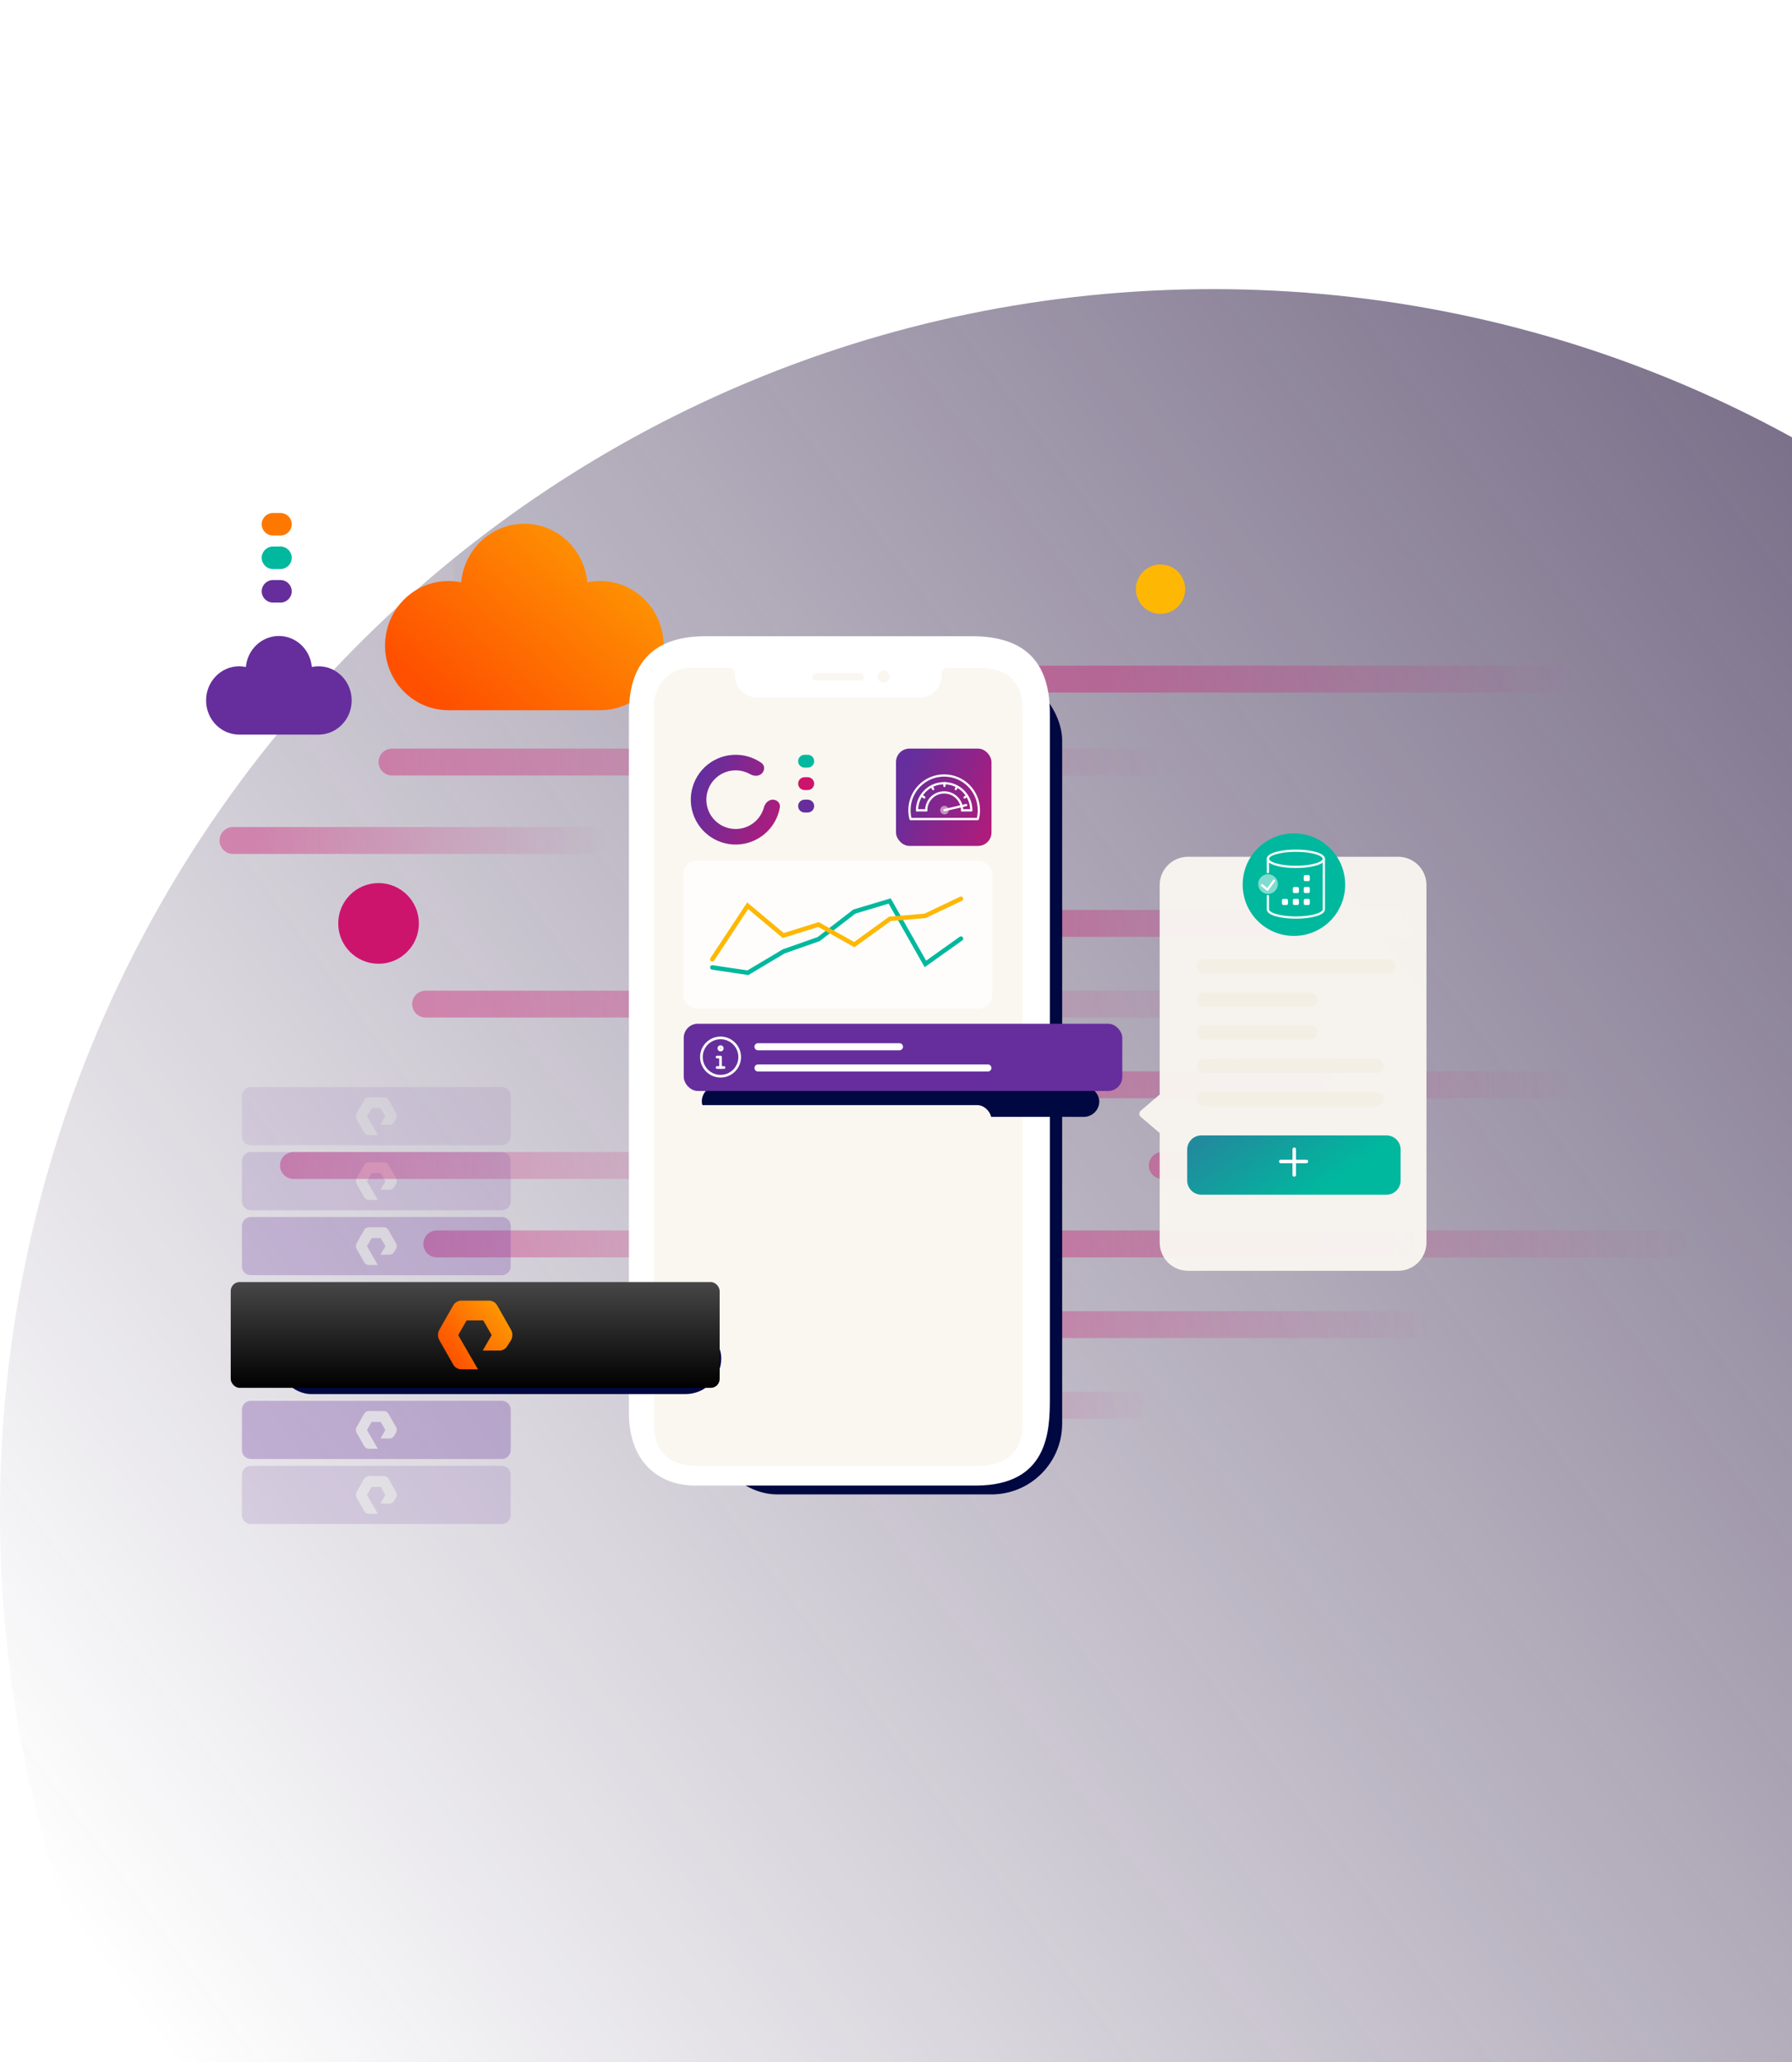 <svg width="800" height="920" viewBox="0 0 800 920" fill="none" xmlns="http://www.w3.org/2000/svg">
<g clip-path="url(#clip0)">
<path d="M541.5 1221C242.438 1221 0 976.548 0 675C0 373.452 242.438 129 541.5 129C840.559 129 1083 373.452 1083 675C1083 976.548 840.559 1221 541.5 1221Z" fill="url(#paint0_linear)" style="mix-blend-mode:multiply"/>
<g opacity="0.4">
<line x1="433" y1="303" x2="726" y2="303" stroke="url(#paint1_linear)" stroke-width="12" stroke-linecap="round"/>
<line x1="356.281" y1="627" x2="525.32" y2="627" stroke="url(#paint2_linear)" stroke-width="12" stroke-linecap="round"/>
<line x1="457.16" y1="555" x2="790.476" y2="555" stroke="url(#paint3_linear)" stroke-width="12" stroke-linecap="round"/>
<line x1="195" y1="555" x2="371" y2="555" stroke="url(#paint4_linear)" stroke-width="12" stroke-linecap="round"/>
<line x1="452.684" y1="412" x2="653.572" y2="412" stroke="url(#paint5_linear)" stroke-width="12" stroke-linecap="round"/>
<line x1="175" y1="340" x2="532" y2="340" stroke="url(#paint6_linear)" stroke-width="12" stroke-linecap="round"/>
<line x1="423.332" y1="591" x2="681.214" y2="591" stroke="url(#paint7_linear)" stroke-width="12" stroke-linecap="round"/>
<line x1="429" y1="484" x2="737" y2="484" stroke="url(#paint8_linear)" stroke-width="12" stroke-linecap="round"/>
<line x1="131" y1="520" x2="336" y2="520" stroke="url(#paint9_linear)" stroke-width="12" stroke-linecap="round"/>
<line x1="518.883" y1="520" x2="605.784" y2="520" stroke="url(#paint10_linear)" stroke-width="12" stroke-linecap="round"/>
<line x1="190" y1="448" x2="577" y2="448" stroke="url(#paint11_linear)" stroke-width="12" stroke-linecap="round"/>
<line x1="104" y1="375" x2="265" y2="375" stroke="url(#paint12_linear)" stroke-width="12" stroke-linecap="round"/>
</g>
<g opacity="0.3">
<path fill-rule="evenodd" clip-rule="evenodd" d="M112 625C109.791 625 108 626.791 108 629V646.965C108 649.174 109.791 650.965 112 650.965H224C226.209 650.965 228 649.174 228 646.965V629C228 626.791 226.209 625 224 625H112ZM164.604 646.405H168.68L163.828 638.017L165.898 634.412H169.974L172.045 638.017L169.845 641.818H173.921C174.762 641.818 175.539 641.359 175.927 640.638L176.833 639.196C177.221 638.41 177.221 637.492 176.833 636.771L173.404 630.742C173.015 630.021 172.239 629.563 171.398 629.563H164.604C163.828 629.563 162.987 630.021 162.599 630.742L159.169 636.771C158.781 637.558 158.781 638.475 159.169 639.196L162.599 645.225C162.987 645.946 163.763 646.405 164.604 646.405Z" fill="#662E9C"/>
</g>
<g opacity="0.15">
<path fill-rule="evenodd" clip-rule="evenodd" d="M112 654C109.791 654 108 655.791 108 658V675.965C108 678.174 109.791 679.965 112 679.965H224C226.209 679.965 228 678.174 228 675.965V658C228 655.791 226.209 654 224 654H112ZM164.604 675.405H168.68L163.828 667.017L165.898 663.412H169.974L172.045 667.017L169.845 670.818H173.921C174.762 670.818 175.539 670.359 175.927 669.638L176.833 668.196C177.221 667.41 177.221 666.492 176.833 665.771L173.404 659.742C173.015 659.021 172.239 658.563 171.398 658.563H164.604C163.828 658.563 162.987 659.021 162.599 659.742L159.169 665.771C158.781 666.558 158.781 667.475 159.169 668.196L162.599 674.225C162.987 674.946 163.763 675.405 164.604 675.405Z" fill="#662E9C"/>
</g>
<g opacity="0.25">
<path fill-rule="evenodd" clip-rule="evenodd" d="M112 543C109.791 543 108 544.791 108 547V564.965C108 567.174 109.791 568.965 112 568.965H224C226.209 568.965 228 567.174 228 564.965V547C228 544.791 226.209 543 224 543H112ZM164.604 564.405H168.68L163.828 556.017L165.898 552.412H169.974L172.045 556.017L169.845 559.818H173.921C174.762 559.818 175.539 559.359 175.927 558.638L176.833 557.196C177.221 556.41 177.221 555.492 176.833 554.771L173.404 548.742C173.015 548.021 172.239 547.563 171.398 547.563H164.604C163.828 547.563 162.987 548.021 162.599 548.742L159.169 554.771C158.781 555.558 158.781 556.475 159.169 557.196L162.599 563.225C162.987 563.946 163.763 564.405 164.604 564.405Z" fill="#662E9C"/>
</g>
<g opacity="0.15">
<path fill-rule="evenodd" clip-rule="evenodd" d="M112 514C109.791 514 108 515.791 108 518V535.965C108 538.174 109.791 539.965 112 539.965H224C226.209 539.965 228 538.174 228 535.965V518C228 515.791 226.209 514 224 514H112ZM164.604 535.405H168.68L163.828 527.017L165.898 523.412H169.974L172.045 527.017L169.845 530.818H173.921C174.762 530.818 175.539 530.359 175.927 529.638L176.833 528.196C177.221 527.41 177.221 526.492 176.833 525.771L173.404 519.742C173.015 519.021 172.239 518.563 171.398 518.563H164.604C163.828 518.563 162.987 519.021 162.599 519.742L159.169 525.771C158.781 526.558 158.781 527.475 159.169 528.196L162.599 534.225C162.987 534.946 163.763 535.405 164.604 535.405Z" fill="#662E9C"/>
</g>
<g opacity="0.1">
<path fill-rule="evenodd" clip-rule="evenodd" d="M112 485C109.791 485 108 486.791 108 489V506.965C108 509.174 109.791 510.965 112 510.965H224C226.209 510.965 228 509.174 228 506.965V489C228 486.791 226.209 485 224 485H112ZM164.604 506.405H168.68L163.828 498.017L165.898 494.412H169.974L172.045 498.017L169.845 501.818H173.921C174.762 501.818 175.539 501.359 175.927 500.638L176.833 499.196C177.221 498.41 177.221 497.492 176.833 496.771L173.404 490.742C173.015 490.021 172.239 489.563 171.398 489.563H164.604C163.828 489.563 162.987 490.021 162.599 490.742L159.169 496.771C158.781 497.558 158.781 498.475 159.169 499.196L162.599 505.225C162.987 505.946 163.763 506.405 164.604 506.405Z" fill="#662E9C"/>
</g>
<path d="M518.094 273.865C524.171 273.865 529.094 268.94 529.094 262.865C529.094 256.789 524.171 251.865 518.094 251.865C512.016 251.865 507.094 256.789 507.094 262.865C507.094 268.94 512.016 273.865 518.094 273.865Z" fill="#FEB804"/>
<path d="M169 430C178.945 430 187 421.942 187 412C187 402.058 178.945 394 169 394C159.055 394 151 402.058 151 412C151 421.942 159.055 430 169 430Z" fill="#CD146D"/>
<rect opacity="0.1" x="102" y="214" width="100.517" height="78.738" rx="7.157" fill="url(#paint13_linear)"/>
<path opacity="0.4" d="M179.805 233.906C179.805 231.131 177.555 228.88 174.779 228.88H140.885C138.11 228.88 135.859 231.131 135.859 233.906C135.859 236.682 138.11 238.932 140.885 238.932H174.779C177.555 238.932 179.805 236.682 179.805 233.906Z" fill="white"/>
<path opacity="0.4" d="M189.155 248.867C189.155 246.091 186.905 243.841 184.129 243.841H140.885C138.11 243.841 135.859 246.091 135.859 248.867C135.859 251.643 138.11 253.893 140.885 253.893H184.129C186.905 253.893 189.155 251.643 189.155 248.867Z" fill="white"/>
<path opacity="0.4" d="M165.78 263.826C165.78 261.05 163.53 258.8 160.754 258.8H140.885C138.11 258.8 135.859 261.05 135.859 263.826C135.859 266.601 138.11 268.852 140.885 268.852H160.754C163.53 268.852 165.78 266.601 165.78 263.826Z" fill="white"/>
<path d="M130.234 233.906C130.234 231.131 127.984 228.88 125.208 228.88H121.858C119.082 228.88 116.832 231.131 116.832 233.906C116.832 236.682 119.082 238.932 121.858 238.932H125.208C127.984 238.932 130.234 236.682 130.234 233.906Z" fill="#FE7800"/>
<path d="M130.234 248.867C130.234 246.091 127.984 243.841 125.208 243.841H121.858C119.082 243.841 116.832 246.091 116.832 248.867C116.832 251.643 119.082 253.893 121.858 253.893H125.208C127.984 253.893 130.234 251.643 130.234 248.867Z" fill="#00B89E"/>
<path d="M130.234 263.826C130.234 261.05 127.984 258.8 125.208 258.8H121.858C119.082 258.8 116.832 261.05 116.832 263.826C116.832 266.601 119.082 268.852 121.858 268.852H125.208C127.984 268.852 130.234 266.601 130.234 263.826Z" fill="#662E9C"/>
<path d="M142.212 297.276C141.174 297.276 140.19 297.389 139.206 297.586C138.522 289.839 132.208 283.755 124.5 283.755C116.792 283.755 110.45 289.839 109.767 297.586C108.81 297.389 107.799 297.276 106.76 297.276C98.615 297.276 92 304.093 92 312.515C92 320.938 98.615 327.755 106.788 327.755H142.212C150.385 327.755 157 320.938 157 312.515C157 304.093 150.385 297.276 142.212 297.276Z" fill="#662E9C"/>
<path d="M267.955 259.248C265.968 259.248 264.085 259.461 262.203 259.834C260.895 245.186 248.816 233.681 234.07 233.681C219.323 233.681 207.192 245.186 205.884 259.834C204.054 259.461 202.119 259.248 200.132 259.248C184.549 259.248 171.895 272.138 171.895 288.064C171.895 303.99 184.549 316.879 200.184 316.879H267.955C283.59 316.879 296.245 303.99 296.245 288.064C296.245 272.138 283.59 259.248 267.955 259.248Z" fill="url(#paint14_linear)"/>
<g filter="url(#filter0_f)">
<rect x="315.496" y="298.865" width="158.684" height="367.895" rx="31.579" fill="#000841"/>
</g>
<path d="M314.991 283.865C338.263 283.865 414.289 283.865 433.875 283.865C453.46 283.865 468.684 291.681 468.684 318.085C468.684 359.965 468.684 610.131 468.684 624.229C468.684 638.328 468.005 662.813 435.618 662.813C403.231 662.813 324.364 662.813 310.24 662.813C296.115 662.813 280.762 654.298 280.762 630.143C280.762 605.988 280.762 342.806 280.762 318.085C280.762 289.904 298.371 283.865 314.991 283.865Z" fill="white"/>
<path d="M410.444 311.299C417.331 311.396 420.354 305.288 420.435 301.024C420.435 298.762 421.087 298.018 423.635 298.018C426.184 298.018 429.943 298.018 438.38 298.018C446.818 298.018 456.517 301.896 456.517 316.825C456.517 331.754 456.517 623.163 456.517 635.184C456.517 647.205 450.116 653.991 435.857 653.991C421.599 653.991 325.568 653.991 311.021 653.991C296.473 653.991 291.914 645.169 291.914 635.475C291.914 625.781 291.914 327.973 291.914 315.759C291.914 303.544 300.644 297.921 308.791 297.921C316.939 297.921 322.856 297.921 325.184 297.921C327.512 297.921 327.997 299.279 327.997 300.83C327.997 302.381 328.834 311.137 338.472 311.202C346.62 311.202 401.229 311.299 410.444 311.299Z" fill="#FAF7F1"/>
<path fill-rule="evenodd" clip-rule="evenodd" d="M364.254 300.346H384.035C384.946 300.346 385.684 301.084 385.684 301.994C385.684 302.904 384.946 303.642 384.035 303.642H364.254C363.344 303.642 362.605 302.904 362.605 301.994C362.605 301.084 363.344 300.346 364.254 300.346Z" fill="#FAF7F1"/>
<path d="M394.41 304.611C395.91 304.611 397.125 303.396 397.125 301.897C397.125 300.397 395.91 299.182 394.41 299.182C392.911 299.182 391.695 300.397 391.695 301.897C391.695 303.396 392.911 304.611 394.41 304.611Z" fill="#FAF7F1"/>
<g opacity="0.95" filter="url(#filter1_d)">
<path fill-rule="evenodd" clip-rule="evenodd" d="M530.348 357C523.372 357 517.716 362.655 517.716 369.632V463.086L509.243 470.313C508.408 471.025 508.408 472.315 509.243 473.028L517.716 480.254V529.095C517.716 536.072 523.372 541.727 530.348 541.727H624.178C631.154 541.727 636.81 536.072 636.81 529.095V369.632C636.81 362.655 631.154 357 624.178 357H530.348Z" fill="#FAF7F1"/>
</g>
<g style="mix-blend-mode:multiply">
<path d="M534.125 431.103C534.125 429.349 535.547 427.927 537.301 427.927L619.872 427.927C621.626 427.927 623.048 429.349 623.048 431.103C623.048 432.857 621.626 434.278 619.872 434.278H537.301C535.547 434.278 534.125 432.857 534.125 431.103Z" fill="#FAF7F1"/>
</g>
<path opacity="0.25" d="M534.125 431.103C534.125 429.349 535.547 427.927 537.301 427.927L619.872 427.927C621.626 427.927 623.048 429.349 623.048 431.103C623.048 432.857 621.626 434.278 619.872 434.278H537.301C535.547 434.278 534.125 432.857 534.125 431.103Z" fill="#E6D8C0"/>
<g style="mix-blend-mode:multiply">
<path d="M534.125 445.923C534.125 444.169 535.547 442.747 537.301 442.747L584.938 442.747C586.692 442.747 588.114 444.169 588.114 445.923C588.114 447.677 586.692 449.099 584.938 449.099H537.301C535.547 449.099 534.125 447.677 534.125 445.923Z" fill="#FAF7F1"/>
</g>
<path opacity="0.25" d="M534.125 445.923C534.125 444.169 535.547 442.747 537.301 442.747L584.938 442.747C586.692 442.747 588.114 444.169 588.114 445.923C588.114 447.677 586.692 449.099 584.938 449.099H537.301C535.547 449.099 534.125 447.677 534.125 445.923Z" fill="#E6D8C0"/>
<g style="mix-blend-mode:multiply">
<path d="M534.125 460.744C534.125 458.99 535.547 457.568 537.301 457.568L584.938 457.568C586.692 457.568 588.114 458.99 588.114 460.744C588.114 462.498 586.692 463.92 584.938 463.92H537.301C535.547 463.92 534.125 462.498 534.125 460.744Z" fill="#FAF7F1"/>
</g>
<path opacity="0.25" d="M534.125 460.744C534.125 458.99 535.547 457.568 537.301 457.568L584.938 457.568C586.692 457.568 588.114 458.99 588.114 460.744C588.114 462.498 586.692 463.92 584.938 463.92H537.301C535.547 463.92 534.125 462.498 534.125 460.744Z" fill="#E6D8C0"/>
<g style="mix-blend-mode:multiply">
<path d="M534.125 475.564C534.125 473.81 535.547 472.388 537.301 472.388L614.579 472.388C616.333 472.388 617.755 473.81 617.755 475.564C617.755 477.318 616.333 478.74 614.579 478.74H537.301C535.547 478.74 534.125 477.318 534.125 475.564Z" fill="#FAF7F1"/>
</g>
<path opacity="0.25" d="M534.125 475.564C534.125 473.81 535.547 472.388 537.301 472.388L614.579 472.388C616.333 472.388 617.755 473.81 617.755 475.564C617.755 477.318 616.333 478.74 614.579 478.74H537.301C535.547 478.74 534.125 477.318 534.125 475.564Z" fill="#E6D8C0"/>
<g style="mix-blend-mode:multiply">
<path d="M534.125 490.384C534.125 488.63 535.547 487.208 537.301 487.208L614.579 487.208C616.333 487.208 617.755 488.63 617.755 490.384C617.755 492.138 616.333 493.56 614.579 493.56H537.301C535.547 493.56 534.125 492.138 534.125 490.384Z" fill="#FAF7F1"/>
</g>
<path opacity="0.25" d="M534.125 490.384C534.125 488.63 535.547 487.208 537.301 487.208L614.579 487.208C616.333 487.208 617.755 488.63 617.755 490.384C617.755 492.138 616.333 493.56 614.579 493.56H537.301C535.547 493.56 534.125 492.138 534.125 490.384Z" fill="#E6D8C0"/>
<g filter="url(#filter2_d)">
<path d="M530 511.316C530 507.828 532.828 505 536.316 505L618.959 505C622.447 505 625.275 507.828 625.275 511.316V525.149C625.275 528.638 622.447 531.465 618.959 531.465H536.316C532.828 531.465 530 528.638 530 525.149V511.316Z" fill="url(#paint15_linear)"/>
</g>
<line x1="577.789" y1="512.789" x2="577.789" y2="524.211" stroke="white" stroke-width="1.579" stroke-miterlimit="10" stroke-linecap="round" stroke-linejoin="round"/>
<line x1="571.789" y1="518.211" x2="583.211" y2="518.211" stroke="white" stroke-width="1.579" stroke-miterlimit="10" stroke-linecap="round" stroke-linejoin="round"/>
<path d="M577.641 371.82C590.297 371.82 600.52 382.042 600.52 394.699C600.52 407.355 590.297 417.578 577.641 417.578C564.984 417.578 554.762 407.355 554.762 394.699C554.762 382.042 564.984 371.82 577.641 371.82Z" fill="#00B89E"/>
<path d="M566.02 399.774V405.768C566.02 407.766 571.611 409.385 578.509 409.385C585.407 409.385 590.999 407.766 590.999 405.768V383.165" stroke="white" stroke-miterlimit="10" stroke-linecap="round" stroke-linejoin="round"/>
<path d="M578.509 386.781C585.407 386.781 590.999 385.162 590.999 383.165C590.999 381.167 585.407 379.548 578.509 379.548C571.611 379.548 566.02 381.167 566.02 383.165C566.02 385.162 571.611 386.781 578.509 386.781Z" stroke="white" stroke-miterlimit="10" stroke-linecap="round" stroke-linejoin="round"/>
<path d="M584.091 393.129H582.649C582.299 393.129 582.016 392.846 582.016 392.496V391.054C582.016 390.705 582.299 390.421 582.649 390.421H584.091C584.441 390.421 584.724 390.705 584.724 391.054V392.496C584.724 392.846 584.441 393.129 584.091 393.129Z" fill="white"/>
<path d="M579.227 398.454H577.786C577.436 398.454 577.152 398.17 577.152 397.82V396.379C577.152 396.029 577.436 395.745 577.786 395.745H579.227C579.577 395.745 579.861 396.029 579.861 396.379V397.82C579.861 398.17 579.577 398.454 579.227 398.454Z" fill="white"/>
<path d="M584.091 398.454H582.649C582.299 398.454 582.016 398.17 582.016 397.82V396.379C582.016 396.029 582.299 395.745 582.649 395.745H584.091C584.441 395.745 584.724 396.029 584.724 396.379V397.82C584.724 398.17 584.441 398.454 584.091 398.454Z" fill="white"/>
<path d="M574.364 403.777H572.923C572.573 403.777 572.289 403.494 572.289 403.144V401.702C572.289 401.352 572.573 401.069 572.923 401.069H574.364C574.714 401.069 574.998 401.352 574.998 401.702V403.144C574.998 403.494 574.714 403.777 574.364 403.777Z" fill="white"/>
<path d="M579.227 403.777H577.786C577.436 403.777 577.152 403.494 577.152 403.144V401.702C577.152 401.352 577.436 401.069 577.786 401.069H579.227C579.577 401.069 579.861 401.352 579.861 401.702V403.144C579.861 403.494 579.577 403.777 579.227 403.777Z" fill="white"/>
<path d="M584.091 403.777H582.649C582.299 403.777 582.016 403.494 582.016 403.144V401.702C582.016 401.352 582.299 401.069 582.649 401.069H584.091C584.441 401.069 584.724 401.352 584.724 401.702V403.144C584.724 403.494 584.441 403.777 584.091 403.777Z" fill="white"/>
<path d="M566.076 398.823C568.5 398.823 570.465 396.858 570.465 394.434C570.465 392.01 568.5 390.045 566.076 390.045C563.652 390.045 561.688 392.01 561.688 394.434C561.688 396.858 563.652 398.823 566.076 398.823Z" fill="white" fill-opacity="0.5"/>
<path d="M568.766 392.92L565.795 396.954L563.387 394.937" stroke="white" stroke-miterlimit="10" stroke-linecap="round" stroke-linejoin="round"/>
<path d="M566.02 383.165V389.128" stroke="white" stroke-miterlimit="10" stroke-linecap="round" stroke-linejoin="round"/>
<g filter="url(#filter3_f)">
<rect x="313.309" y="484.501" width="177.441" height="13.812" rx="6.906" fill="#000841"/>
</g>
<rect x="305.234" y="456.76" width="195.79" height="30" rx="6.316" fill="#662E9C"/>
<path d="M336.812 467.023C336.812 466.151 337.519 465.444 338.391 465.444L401.549 465.444C402.421 465.444 403.128 466.151 403.128 467.023C403.128 467.895 402.421 468.602 401.549 468.602H338.391C337.519 468.602 336.812 467.895 336.812 467.023Z" fill="white"/>
<path d="M336.812 476.497C336.812 475.625 337.519 474.918 338.391 474.918L441.023 474.918C441.895 474.918 442.602 475.625 442.602 476.497C442.602 477.369 441.895 478.076 441.023 478.076H338.391C337.519 478.076 336.812 477.369 336.812 476.497Z" fill="white"/>
<path d="M320.117 471.621H321.668V476.289" stroke="white" stroke-width="1.184" stroke-miterlimit="10" stroke-linecap="round" stroke-linejoin="round"/>
<path d="M327.714 465.581C331.055 468.922 331.055 474.327 327.714 477.668C324.374 481.008 318.961 481.008 315.628 477.668C312.295 474.327 312.287 468.922 315.628 465.581C318.968 462.241 324.374 462.241 327.714 465.581Z" stroke="white" stroke-width="1.184" stroke-miterlimit="10" stroke-linecap="round" stroke-linejoin="round"/>
<path d="M322.453 467.736C322.453 468.169 322.103 468.512 321.678 468.512C321.245 468.512 320.902 468.161 320.902 467.736C320.902 467.311 321.253 466.961 321.678 466.961C322.103 466.961 322.453 467.311 322.453 467.736Z" stroke="white" stroke-width="1.184" stroke-miterlimit="10" stroke-linecap="round" stroke-linejoin="round"/>
<path d="M323.227 476.288H320.117" stroke="white" stroke-width="1.184" stroke-miterlimit="10" stroke-linecap="round" stroke-linejoin="round"/>
<g style="mix-blend-mode:multiply">
<rect x="305.234" y="493.076" width="137.369" height="30" rx="6.316" fill="#FAF7F1"/>
</g>
<rect opacity="0.75" x="305" y="384" width="138" height="66" rx="6.316" fill="white"/>
<g style="mix-blend-mode:multiply">
<rect x="305.234" y="529.392" width="137.369" height="30" rx="6.316" fill="#FAF7F1"/>
</g>
<g style="mix-blend-mode:multiply">
<rect x="305.234" y="564.128" width="137.369" height="30" rx="6.316" fill="#FAF7F1"/>
</g>
<g style="mix-blend-mode:multiply">
<rect x="305.234" y="598.865" width="137.369" height="30" rx="6.316" fill="#FAF7F1"/>
</g>
<rect x="400" y="334" width="42.632" height="43.421" rx="6" fill="url(#paint16_linear)"/>
<path d="M433.428 361.553H429.504" stroke="white" stroke-miterlimit="10" stroke-linecap="round" stroke-linejoin="round"/>
<path d="M413.495 361.553H409.414" stroke="white" stroke-miterlimit="10" stroke-linecap="round" stroke-linejoin="round"/>
<path d="M433.616 361.553C433.616 354.861 428.191 349.436 421.499 349.436C414.808 349.436 409.383 354.861 409.383 361.553" stroke="white" stroke-miterlimit="10" stroke-linecap="round" stroke-linejoin="round"/>
<path d="M421.646 363.357C422.702 363.357 423.559 362.501 423.559 361.445C423.559 360.389 422.702 359.533 421.646 359.533C420.59 359.533 419.734 360.389 419.734 361.445C419.734 362.501 420.59 363.357 421.646 363.357Z" fill="white" fill-opacity="0.5"/>
<path d="M421.648 361.445L431.341 359.205" stroke="white" stroke-miterlimit="10" stroke-linecap="round" stroke-linejoin="round"/>
<path d="M429.508 361.553C429.508 357.131 425.923 353.547 421.502 353.547C417.08 353.547 413.496 357.131 413.496 361.553" stroke="white" stroke-miterlimit="10" stroke-linecap="round" stroke-linejoin="round"/>
<path d="M437 361.5C437 352.94 430.06 346 421.5 346C412.94 346 406 352.94 406 361.5C406 362.856 406.175 364.172 406.503 365.426H436.497C436.825 364.172 437 362.856 437 361.5Z" stroke="white" stroke-miterlimit="10" stroke-linecap="round" stroke-linejoin="round"/>
<path d="M427.217 350.965L426.684 352.061" stroke="white" stroke-miterlimit="10" stroke-linecap="round" stroke-linejoin="round"/>
<path d="M431.626 355.099L430.637 355.811" stroke="white" stroke-miterlimit="10" stroke-linecap="round" stroke-linejoin="round"/>
<path d="M421.625 349.438V350.657" stroke="white" stroke-miterlimit="10" stroke-linecap="round" stroke-linejoin="round"/>
<path d="M416.055 350.965L416.588 352.061" stroke="white" stroke-miterlimit="10" stroke-linecap="round" stroke-linejoin="round"/>
<path d="M411.648 355.099L412.638 355.811" stroke="white" stroke-miterlimit="10" stroke-linecap="round" stroke-linejoin="round"/>
<g filter="url(#filter4_f)">
<rect x="123" y="590" width="199" height="32" rx="16" fill="#000841"/>
</g>
<rect x="103" y="572" width="218.275" height="47.229" rx="4" fill="url(#paint17_linear)"/>
<path fill-rule="evenodd" clip-rule="evenodd" d="M213.373 610.935H205.958C204.428 610.935 203.016 610.1 202.31 608.789L196.073 597.823C195.366 596.511 195.366 594.843 196.073 593.412L202.31 582.445C203.016 581.134 204.546 580.3 205.958 580.3H218.316C219.845 580.3 221.258 581.134 221.964 582.445L228.201 593.412C228.907 594.723 228.907 596.392 228.201 597.823L226.554 600.445C225.848 601.756 224.435 602.591 222.905 602.591H215.491L219.492 595.677L215.726 589.121H208.312L204.546 595.677L213.373 610.935Z" fill="url(#paint18_linear)"/>
<path d="M363.469 339.62C363.469 338.04 362.188 336.759 360.608 336.759H359.178C357.597 336.759 356.316 338.04 356.316 339.62C356.316 341.201 357.597 342.482 359.178 342.482H360.608C362.188 342.482 363.469 341.201 363.469 339.62Z" fill="#00B89E"/>
<g style="mix-blend-mode:multiply">
<path d="M385.641 339.62C385.641 338.04 384.36 336.759 382.78 336.759H369.189C367.609 336.759 366.328 338.04 366.328 339.62C366.328 341.201 367.609 342.482 369.189 342.482H382.78C384.36 342.482 385.641 341.201 385.641 339.62Z" fill="#FAF7F1"/>
</g>
<path d="M363.469 349.635C363.469 348.054 362.188 346.773 360.608 346.773H359.178C357.597 346.773 356.316 348.054 356.316 349.635C356.316 351.215 357.597 352.496 359.178 352.496H360.608C362.188 352.496 363.469 351.215 363.469 349.635Z" fill="#CD146D"/>
<g style="mix-blend-mode:multiply">
<path d="M385.641 349.635C385.641 348.054 384.36 346.773 382.78 346.773H369.189C367.609 346.773 366.328 348.054 366.328 349.635C366.328 351.215 367.609 352.496 369.189 352.496H382.78C384.36 352.496 385.641 351.215 385.641 349.635Z" fill="#FAF7F1"/>
</g>
<path d="M363.469 359.649C363.469 358.069 362.188 356.788 360.608 356.788H359.178C357.597 356.788 356.316 358.069 356.316 359.649C356.316 361.229 357.597 362.51 359.178 362.51H360.608C362.188 362.51 363.469 361.229 363.469 359.649Z" fill="#662E9C"/>
<g style="mix-blend-mode:multiply">
<path d="M385.641 359.649C385.641 358.069 384.36 356.788 382.78 356.788H369.189C367.609 356.788 366.328 358.069 366.328 359.649C366.328 361.229 367.609 362.51 369.189 362.51H382.78C384.36 362.51 385.641 361.229 385.641 359.649Z" fill="#FAF7F1"/>
</g>
<path d="M340.127 345.079C341.482 343.724 341.496 341.497 339.927 340.396C337.119 338.424 333.835 337.196 330.382 336.856C325.771 336.402 321.144 337.56 317.292 340.135C313.439 342.709 310.598 346.539 309.253 350.974C307.908 355.408 308.142 360.171 309.915 364.452C311.688 368.733 314.891 372.266 318.978 374.451C323.064 376.635 327.781 377.335 332.326 376.431C336.871 375.527 340.961 373.075 343.901 369.493C346.102 366.811 347.555 363.62 348.147 360.24C348.477 358.352 346.893 356.787 344.977 356.787C343.06 356.787 341.551 358.368 341.049 360.217C340.568 361.988 339.716 363.651 338.536 365.09C336.615 367.431 333.942 369.033 330.972 369.624C328.002 370.214 324.92 369.757 322.249 368.33C319.579 366.902 317.486 364.593 316.327 361.796C315.169 358.998 315.016 355.886 315.895 352.988C316.774 350.091 318.63 347.588 321.148 345.905C323.665 344.223 326.688 343.466 329.702 343.763C331.554 343.945 333.332 344.519 334.924 345.431C336.587 346.384 338.772 346.434 340.127 345.079Z" fill="url(#paint19_linear)"/>
<path d="M318 431.644L333.879 434L349.858 424.479L365.486 418.982L381.401 406.712L397.175 402L413.121 430.074L429 418.785" stroke="#00B89E" stroke-width="2" stroke-linecap="round"/>
<path d="M318 428L333.79 404.113L349.674 417.41L365.389 412.491L381.364 421.47L397.263 409.968L412.972 408.63L429 401" stroke="#FEB804" stroke-width="2" stroke-linecap="round"/>
</g>
<defs>
<filter id="filter0_f" x="208.195" y="191.564" width="373.286" height="582.497" filterUnits="userSpaceOnUse" color-interpolation-filters="sRGB">
<feFlood flood-opacity="0" result="BackgroundImageFix"/>
<feBlend mode="normal" in="SourceGraphic" in2="BackgroundImageFix" result="shape"/>
<feGaussianBlur stdDeviation="53.65" result="effect1_foregroundBlur"/>
</filter>
<filter id="filter1_d" x="432.828" y="306.474" width="279.772" height="336.306" filterUnits="userSpaceOnUse" color-interpolation-filters="sRGB">
<feFlood flood-opacity="0" result="BackgroundImageFix"/>
<feColorMatrix in="SourceAlpha" type="matrix" values="0 0 0 0 0 0 0 0 0 0 0 0 0 0 0 0 0 0 127 0"/>
<feOffset dy="25.263"/>
<feGaussianBlur stdDeviation="37.895"/>
<feColorMatrix type="matrix" values="0 0 0 0 0 0 0 0 0 0 0 0 0 0 0 0 0 0 0.3 0"/>
<feBlend mode="normal" in2="BackgroundImageFix" result="effect1_dropShadow"/>
<feBlend mode="normal" in="SourceGraphic" in2="effect1_dropShadow" result="shape"/>
</filter>
<filter id="filter2_d" x="525.263" y="501.842" width="104.748" height="35.939" filterUnits="userSpaceOnUse" color-interpolation-filters="sRGB">
<feFlood flood-opacity="0" result="BackgroundImageFix"/>
<feColorMatrix in="SourceAlpha" type="matrix" values="0 0 0 0 0 0 0 0 0 0 0 0 0 0 0 0 0 0 127 0"/>
<feOffset dy="1.579"/>
<feGaussianBlur stdDeviation="2.368"/>
<feColorMatrix type="matrix" values="0 0 0 0 0 0 0 0 0 0 0 0 0 0 0 0 0 0 0.15 0"/>
<feBlend mode="normal" in2="BackgroundImageFix" result="effect1_dropShadow"/>
<feBlend mode="normal" in="SourceGraphic" in2="effect1_dropShadow" result="shape"/>
</filter>
<filter id="filter3_f" x="281.73" y="452.922" width="240.599" height="76.97" filterUnits="userSpaceOnUse" color-interpolation-filters="sRGB">
<feFlood flood-opacity="0" result="BackgroundImageFix"/>
<feBlend mode="normal" in="SourceGraphic" in2="BackgroundImageFix" result="shape"/>
<feGaussianBlur stdDeviation="15.79" result="effect1_foregroundBlur"/>
</filter>
<filter id="filter4_f" x="91.421" y="558.421" width="262.158" height="95.158" filterUnits="userSpaceOnUse" color-interpolation-filters="sRGB">
<feFlood flood-opacity="0" result="BackgroundImageFix"/>
<feBlend mode="normal" in="SourceGraphic" in2="BackgroundImageFix" result="shape"/>
<feGaussianBlur stdDeviation="15.79" result="effect1_foregroundBlur"/>
</filter>
<linearGradient id="paint0_linear" x1="1473.86" y1="65.776" x2="162.492" y2="1035.71" gradientUnits="userSpaceOnUse">
<stop stop-color="#2B1A43"/>
<stop offset="1" stop-color="#2B1A43" stop-opacity="0"/>
</linearGradient>
<linearGradient id="paint1_linear" x1="489.628" y1="309.114" x2="702.954" y2="309.115" gradientUnits="userSpaceOnUse">
<stop stop-color="#CD146D"/>
<stop offset="1" stop-color="#CD146D" stop-opacity="0"/>
</linearGradient>
<linearGradient id="paint2_linear" x1="350.281" y1="633.114" x2="514.284" y2="633.114" gradientUnits="userSpaceOnUse">
<stop stop-color="#CD146D"/>
<stop offset="1" stop-color="#CD146D" stop-opacity="0"/>
</linearGradient>
<linearGradient id="paint3_linear" x1="451.16" y1="561.114" x2="754.315" y2="561.114" gradientUnits="userSpaceOnUse">
<stop stop-color="#CD146D"/>
<stop offset="1" stop-color="#CD146D" stop-opacity="0"/>
</linearGradient>
<linearGradient id="paint4_linear" x1="189" y1="561.114" x2="401.186" y2="561.114" gradientUnits="userSpaceOnUse">
<stop stop-color="#CD146D"/>
<stop offset="1" stop-color="#CD146D" stop-opacity="0"/>
</linearGradient>
<linearGradient id="paint5_linear" x1="446.684" y1="418.114" x2="641.835" y2="418.115" gradientUnits="userSpaceOnUse">
<stop stop-color="#CD146D"/>
<stop offset="1" stop-color="#CD146D" stop-opacity="0"/>
</linearGradient>
<linearGradient id="paint6_linear" x1="169" y1="346.114" x2="525.142" y2="346.114" gradientUnits="userSpaceOnUse">
<stop stop-color="#CD146D"/>
<stop offset="1" stop-color="#CD146D" stop-opacity="0"/>
</linearGradient>
<linearGradient id="paint7_linear" x1="417.332" y1="597.114" x2="638.752" y2="597.114" gradientUnits="userSpaceOnUse">
<stop stop-color="#CD146D"/>
<stop offset="1" stop-color="#CD146D" stop-opacity="0"/>
</linearGradient>
<linearGradient id="paint8_linear" x1="423" y1="490.114" x2="701.812" y2="490.114" gradientUnits="userSpaceOnUse">
<stop stop-color="#CD146D"/>
<stop offset="1" stop-color="#CD146D" stop-opacity="0"/>
</linearGradient>
<linearGradient id="paint9_linear" x1="125" y1="526.114" x2="369.917" y2="526.114" gradientUnits="userSpaceOnUse">
<stop stop-color="#CD146D"/>
<stop offset="1" stop-color="#CD146D" stop-opacity="0"/>
</linearGradient>
<linearGradient id="paint10_linear" x1="512.883" y1="526.114" x2="593.24" y2="526.114" gradientUnits="userSpaceOnUse">
<stop stop-color="#CD146D"/>
<stop offset="1" stop-color="#CD146D" stop-opacity="0"/>
</linearGradient>
<linearGradient id="paint11_linear" x1="184" y1="454.114" x2="583" y2="454.114" gradientUnits="userSpaceOnUse">
<stop stop-color="#CD146D"/>
<stop offset="1" stop-color="#CD146D" stop-opacity="0"/>
</linearGradient>
<linearGradient id="paint12_linear" x1="114.093" y1="381.114" x2="271" y2="381.115" gradientUnits="userSpaceOnUse">
<stop stop-color="#CD146D"/>
<stop offset="1" stop-color="#CD146D" stop-opacity="0"/>
</linearGradient>
<linearGradient id="paint13_linear" x1="202.517" y1="292.738" x2="202.517" y2="214" gradientUnits="userSpaceOnUse">
<stop stop-color="white" stop-opacity="0"/>
<stop offset="1" stop-color="white"/>
</linearGradient>
<linearGradient id="paint14_linear" x1="333.679" y1="227.405" x2="232.259" y2="344.024" gradientUnits="userSpaceOnUse">
<stop stop-color="#FEB804"/>
<stop offset="1" stop-color="#FE5000"/>
</linearGradient>
<linearGradient id="paint15_linear" x1="488.705" y1="542.527" x2="516.377" y2="581.776" gradientUnits="userSpaceOnUse">
<stop stop-color="#218B9D"/>
<stop offset="1" stop-color="#00B89E"/>
</linearGradient>
<linearGradient id="paint16_linear" x1="388.249" y1="388.107" x2="445.15" y2="410.554" gradientUnits="userSpaceOnUse">
<stop stop-color="#662E9C"/>
<stop offset="1" stop-color="#CD146D"/>
</linearGradient>
<linearGradient id="paint17_linear" x1="212.137" y1="572" x2="212.137" y2="619.229" gradientUnits="userSpaceOnUse">
<stop stop-color="#474747"/>
<stop offset="1"/>
</linearGradient>
<linearGradient id="paint18_linear" x1="238.722" y1="577.989" x2="201.63" y2="608.903" gradientUnits="userSpaceOnUse">
<stop stop-color="#FEB804"/>
<stop offset="1" stop-color="#FE5000"/>
</linearGradient>
<linearGradient id="paint19_linear" x1="297.349" y1="386.673" x2="350.545" y2="408.047" gradientUnits="userSpaceOnUse">
<stop stop-color="#662E9C"/>
<stop offset="1" stop-color="#CD146D"/>
</linearGradient>
<clipPath id="clip0">
<rect width="800" height="920" fill="white"/>
</clipPath>
</defs>
</svg>
